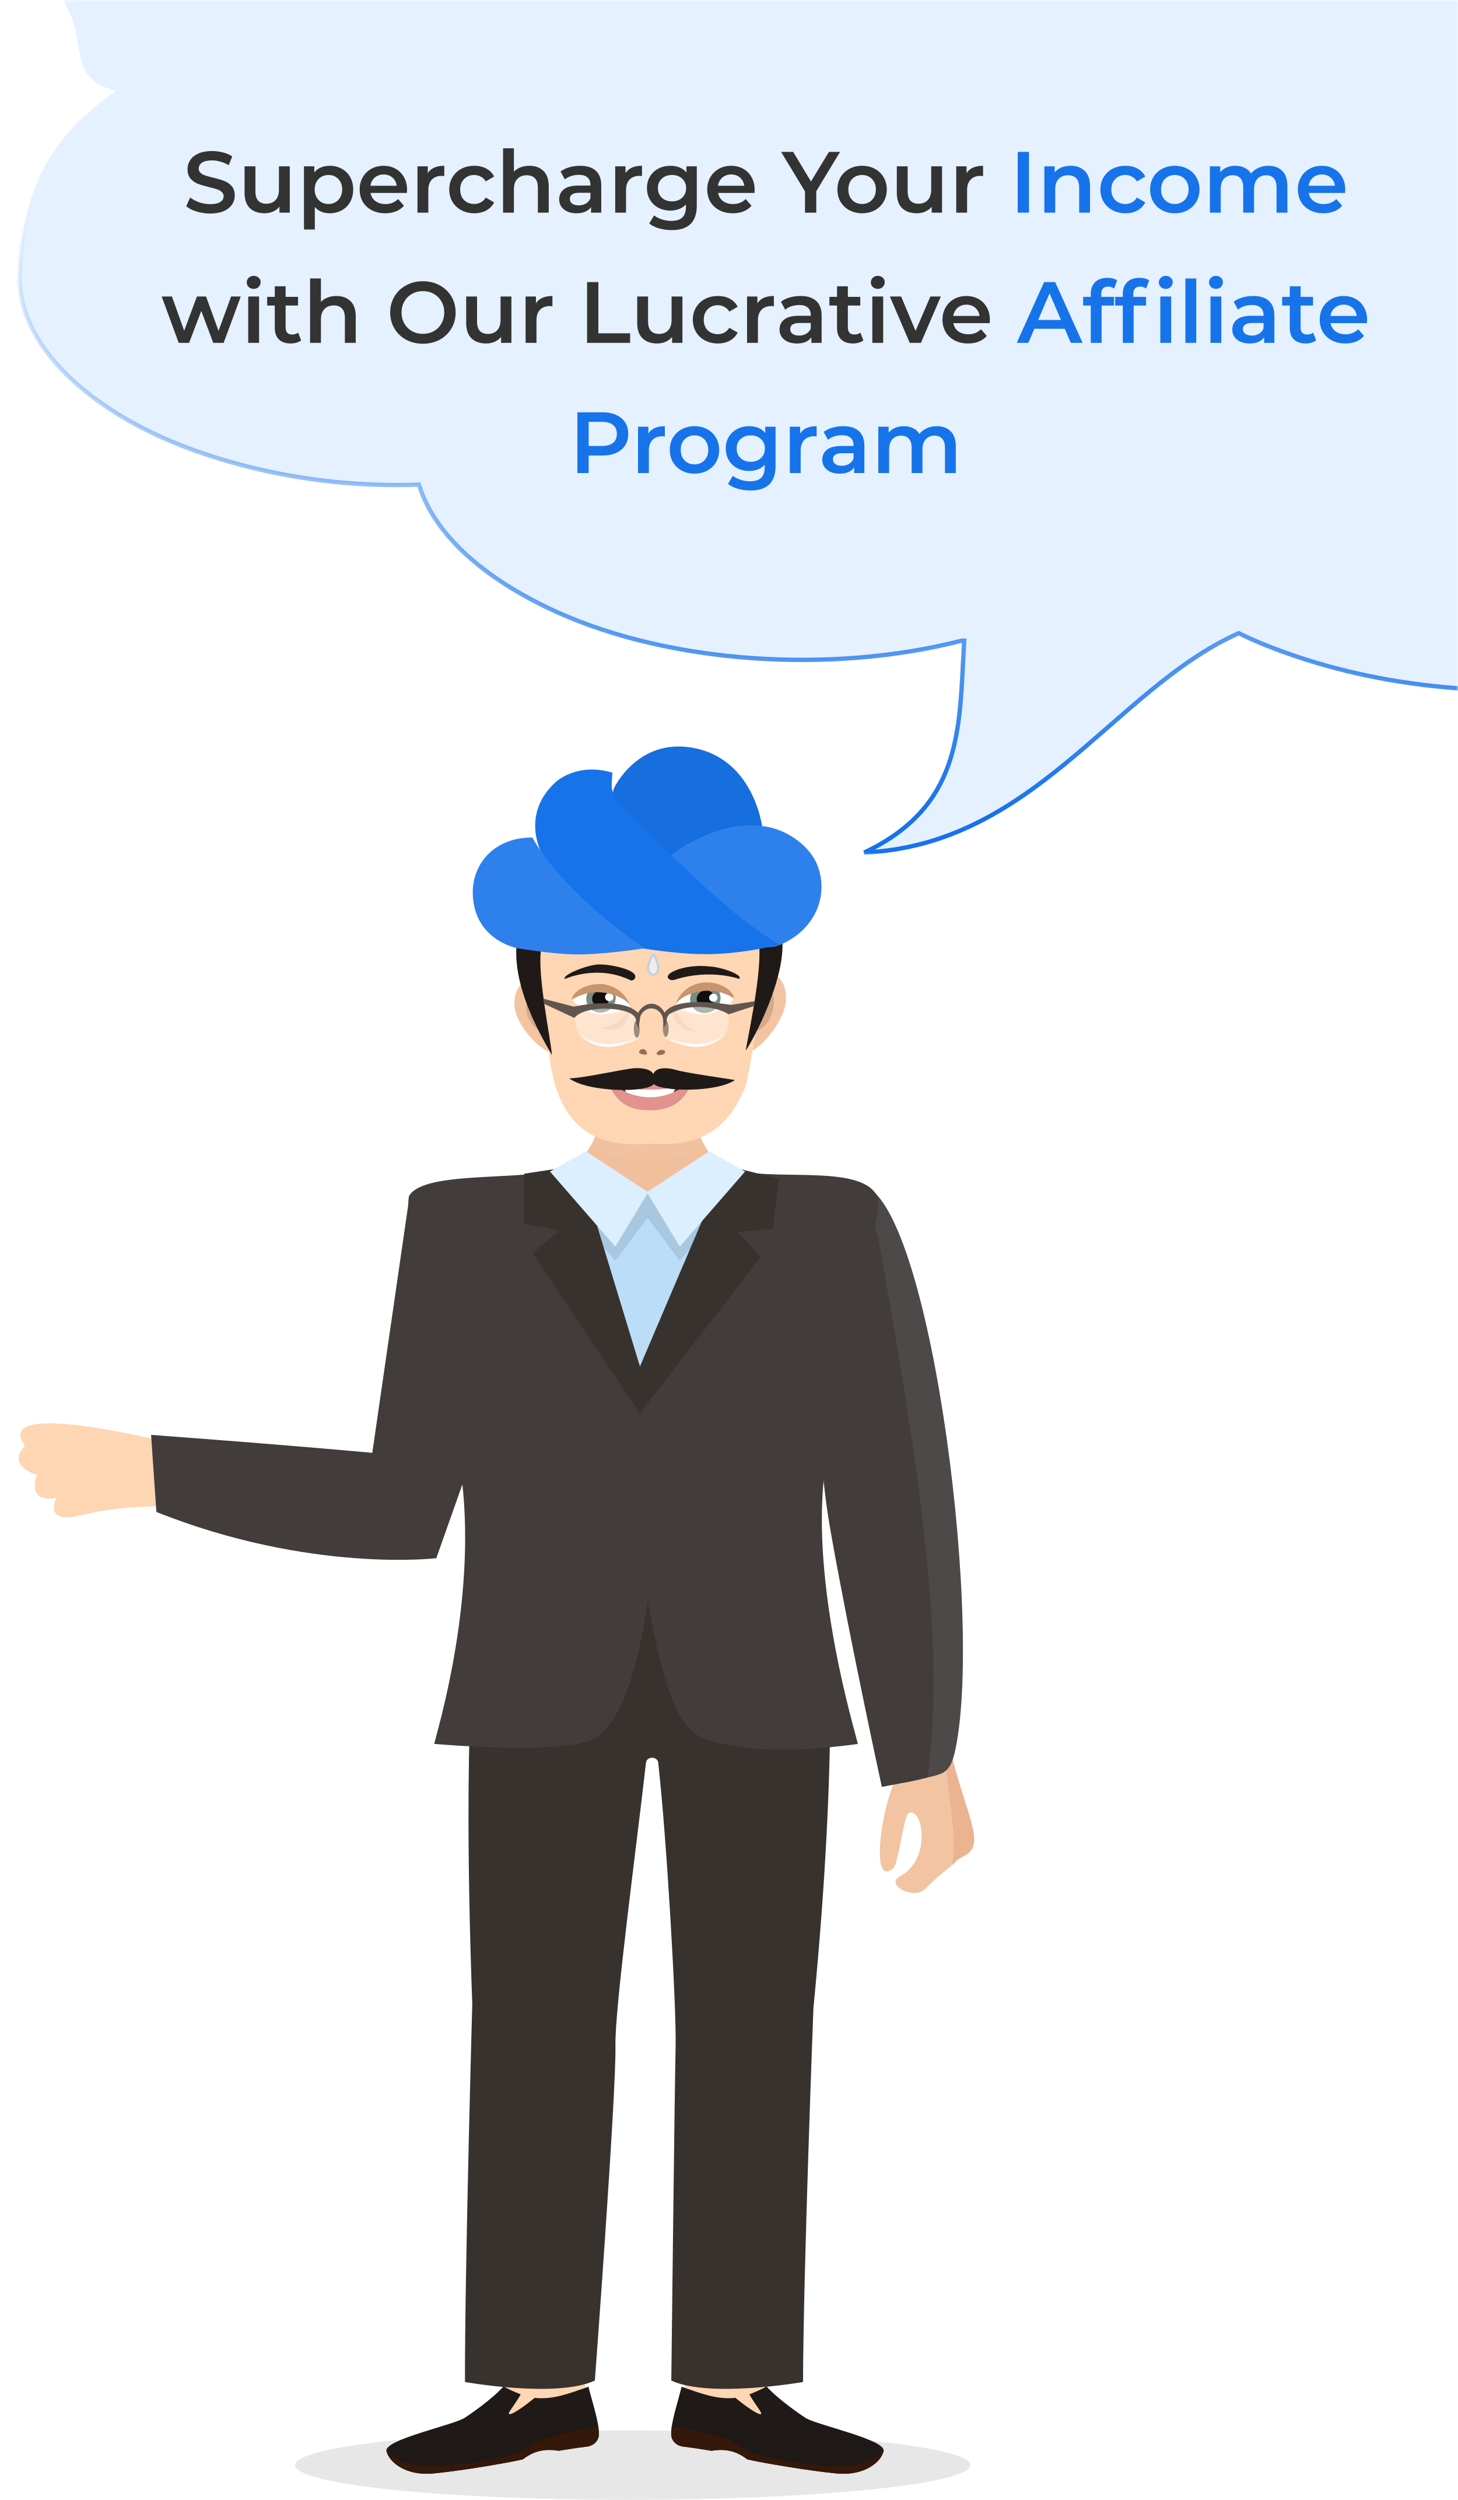 <svg width="336" height="576" viewBox="0 0 336 576" fill="none" xmlns="http://www.w3.org/2000/svg">
<path d="M218.364 398.581C219.179 404.039 219.516 405.661 221.183 411.17C224.234 421.177 226.424 425.565 222.029 427.75C220.128 428.692 220.563 428.853 219.323 429.818C220.917 419.377 216.395 408.389 218.364 398.581Z" fill="#EBB490"/>
<path d="M206.502 409.749C210.673 401.475 205.323 398.898 214.298 397.533L218.291 398.051C218.315 398.228 218.34 398.404 218.375 398.58C216.395 408.389 220.928 419.363 219.346 429.816C216.799 431.804 215.358 433.098 213.221 435.235C210.6 437.859 203.825 434.27 207.435 432.318C214.643 428.415 212.792 416.705 209.515 417.687C208.235 418.078 207.165 428.948 205.913 430.421C200.452 435.218 203.045 416.615 206.502 409.749Z" fill="#F2C4A2"/>
<path d="M220.255 402.742C219.066 408.682 217.496 408.626 213.664 409.592C207.682 365.742 203.673 316.898 197.707 272.95C213.558 272.561 226.659 370.842 220.255 402.742Z" fill="#4D4948"/>
<path d="M198.765 276.306C198.825 276.329 198.359 274.372 198.421 274.409C198.572 274.385 198.765 276.306 202.341 284.713C210.546 331.893 218.418 376.326 213.676 409.592C209.821 410.559 211.162 410.192 203.224 411.731C203.224 411.731 196.013 378.666 191.525 353.436C186.883 327.325 188.738 305.563 198.765 276.306Z" fill="#423C3A"/>
<path d="M5.774 333.158C-2.175 322.306 36.306 331.814 36.306 331.814L37.574 347.073C37.574 347.073 27.826 346.848 18.736 349.108C9.62 351.386 13.055 345.11 13.055 345.11C5.808 346.454 8.517 339.891 8.517 339.891C1.063 337.248 5.774 333.158 5.774 333.158Z" fill="#FFD6B3"/>
<path d="M121.776 298.989L100.546 359.031C100.546 359.031 71.466 362.51 36.042 348.379L34.817 330.623C34.817 330.623 63.176 332.694 85.795 334.755L94.208 276.727L121.776 298.989Z" fill="#423C3A"/>
<path d="M133.522 544.265L120.604 545.264C120.604 545.264 111.675 555.574 109.44 557.063C107.205 558.552 92.831 561.53 93.393 563.896C93.954 566.251 97.439 568.985 102.883 568.495C108.328 567.995 112.936 567.628 115.022 567.006C116.97 566.425 125.59 564.232 135.654 562.998C136.8 562.856 137.706 562.121 137.992 561.153C135.963 556.258 135.413 551.199 133.522 544.265Z" fill="#FFD6B3"/>
<path d="M135.619 549.945C130.954 551.567 127.801 552.76 123.927 552.566C123.732 552.556 123.503 552.525 123.239 552.484C119.698 555.411 116.397 557.379 117.497 555.564C117.944 554.82 119.251 553.096 119.996 551.689C118.838 551.251 116.74 550.333 116.053 549.864C113.233 552.954 108.396 556.237 107.146 557.073C104.636 558.756 88.44 562.111 89.07 564.763C89.701 567.424 93.632 570.494 99.765 569.933C105.897 569.372 117.061 567.486 120.5 566.67C122.013 565.507 123.893 564.508 126.518 564.508C127.297 564.508 128.031 564.579 128.73 564.701C130.77 564.355 132.959 564.018 135.275 563.733C136.765 563.549 137.911 562.468 138.003 561.122C138.186 558.491 136.616 553.994 135.619 549.945Z" fill="#1F1A17"/>
<path d="M137.889 559.164C136.307 559.541 134.37 559.715 131.092 560.378C121.956 562.223 121.658 564.559 118.243 565.487C108.855 568.057 101.118 568.342 98.871 568.148C95.49 568.189 91.582 567.424 89.048 564.569C89.048 564.63 89.037 564.702 89.06 564.763C89.69 567.424 93.622 570.494 99.754 569.933C105.886 569.372 117.051 567.486 120.489 566.67C122.002 565.507 123.882 564.508 126.507 564.508C127.286 564.508 128.02 564.579 128.719 564.702C130.76 564.355 132.949 564.018 135.264 563.733C136.754 563.549 137.9 562.468 137.992 561.122C137.992 561.04 137.889 559.164 137.889 559.164Z" fill="#371909"/>
<path d="M159.173 544.265L172.091 545.264C172.091 545.264 181.02 555.574 183.255 557.063C185.49 558.552 199.864 561.53 199.302 563.896C198.741 566.251 195.256 568.985 189.812 568.495C184.367 568.006 179.759 567.628 177.673 567.006C175.724 566.425 167.105 564.232 157.041 562.998C155.895 562.856 154.989 562.121 154.703 561.153C156.732 556.258 157.282 551.199 159.173 544.265Z" fill="#FFD6B3"/>
<path d="M157.076 549.945C161.742 551.567 164.894 552.76 168.768 552.566C168.963 552.556 169.192 552.525 169.456 552.484C172.998 555.411 176.299 557.379 175.198 555.564C174.751 554.82 173.445 553.096 172.7 551.689C173.857 551.251 175.955 550.333 176.643 549.864C179.462 552.954 184.299 556.237 185.549 557.073C188.059 558.756 204.255 562.111 203.625 564.763C202.994 567.424 199.063 570.494 192.93 569.933C186.798 569.372 175.634 567.486 172.195 566.67C170.682 565.507 168.802 564.508 166.177 564.508C165.398 564.508 164.664 564.579 163.965 564.701C161.925 564.355 159.736 564.018 157.42 563.733C155.93 563.549 154.784 562.468 154.692 561.122C154.509 558.491 156.079 553.994 157.076 549.945Z" fill="#1F1A17"/>
<path d="M154.807 559.164C156.389 559.541 158.326 559.715 161.604 560.378C170.739 562.223 171.037 564.559 174.453 565.487C183.841 568.057 191.578 568.342 193.824 568.148C197.206 568.189 201.114 567.424 203.648 564.569C203.648 564.63 203.659 564.702 203.636 564.763C203.006 567.424 199.074 570.494 192.942 569.933C186.809 569.372 175.645 567.486 172.207 566.67C170.694 565.507 168.814 564.508 166.189 564.508C165.409 564.508 164.676 564.579 163.977 564.702C161.936 564.355 159.747 564.018 157.432 563.733C155.942 563.549 154.795 562.468 154.704 561.122C154.704 561.04 154.807 559.164 154.807 559.164Z" fill="#371909"/>
<path d="M108.836 461.754C106.418 395.723 109.81 373.175 109.81 373.175L149.878 353.942L190.725 373.175C190.725 373.175 193.43 401.138 187.458 462.692C187.458 462.692 185.12 523.645 185.062 548.854C185.062 548.854 163.461 552.617 154.704 548.518C154.704 548.518 155.46 481.976 155.701 471.279C155.884 462.743 153.695 424.104 151.689 406.145C151.517 404.636 149.041 404.636 148.869 406.145C146.852 424.104 141.648 462.743 141.831 471.279C142.061 481.966 137.086 548.518 137.086 548.518C128.329 552.617 107.151 548.854 107.151 548.854C107.094 523.645 108.836 461.754 108.836 461.754Z" fill="#38322F"/>
<path d="M165.489 286.065C163.517 286.942 161.534 287.789 159.505 288.543C159.482 288.554 159.46 288.554 159.437 288.564C156.984 289.288 154.519 289.961 152.009 290.501C147.344 289.645 142.713 288.737 137.968 288.115C137.956 288.105 137.933 288.095 137.911 288.085C136.26 287.218 134.609 286.341 133.028 285.382C132.856 285.25 132.707 285.117 132.581 284.995C130.265 282.812 128.259 280.416 126.001 278.203C123.812 276.051 121.405 274.022 119.284 271.809C119.239 271.727 119.193 271.646 119.135 271.554C119.009 271.34 118.883 271.115 118.757 270.901C123.331 270.585 127.617 270.157 130.506 269.117C139.389 265.894 139.389 250.373 139.389 250.373H159.162C159.162 250.373 159.162 265.894 168.045 269.117C171.048 270.208 175.564 270.626 180.344 270.942C178.154 273.859 176.137 276.877 173.936 280.049C173.421 280.793 172.377 281.945 171.759 282.639C171.518 282.833 171.266 283.026 171.013 283.21C170.91 283.281 170.819 283.343 170.727 283.404C170.486 283.536 170.268 283.679 170.028 283.812C168.538 284.587 167.048 285.372 165.489 286.065Z" fill="#F2BF9D"/>
<path d="M129.464 277.499C130.84 276.357 132.422 274.736 134.313 274.236C135.356 273.96 136.433 273.706 137.511 273.461C141.454 274.226 145.087 274.583 148.411 274.613C152.355 274.572 156.722 274.103 161.559 272.992C162.671 273.879 163.759 274.797 164.906 275.643C166.361 276.714 168.528 277.968 170.029 279.386C162.831 296.926 147.254 328.682 146.704 330.365L128.834 277.999C129.052 277.825 129.258 277.662 129.464 277.499Z" fill="#BBDDF7"/>
<path d="M126.735 273.196L134.988 268.535L149.063 274.705L163.46 268.535L171.713 273.196L156.663 290.501L149.224 280.599L141.796 290.501L126.735 273.196Z" fill="black" fill-opacity="0.1"/>
<path d="M106.476 341.297C103.094 312.417 92.71 284.508 94.244 275.633C97.248 270.045 116.993 271.911 127.079 269.851C129.108 270.789 131.045 271.574 132.914 272.237L147.597 315.282C148.09 313.753 165.902 277.591 166.853 271.442C168.068 270.962 169.306 270.432 170.579 269.851C180.654 271.921 198.984 268.446 202.249 275.837C204.037 279.161 193.359 309.347 189.921 340.053C187.009 366.078 197.098 399.129 197.705 401.821C197.705 401.821 174.957 405.401 162.418 400.628C157.019 398.578 153.534 392.276 149.225 368.699C149.225 368.699 146.141 397.344 135.928 401.077C127.297 404.228 100.063 401.821 100.063 401.821C100.717 398.925 109.777 369.484 106.476 341.297Z" fill="#423C3A"/>
<path d="M133.371 268.535L120.809 270.432V282.017L128.832 283.516L122.803 288.737L147.607 325.837V315.292L133.371 268.535Z" fill="#38322F"/>
<path d="M167.231 268.535L179.496 271.605L178.109 283.128L169.96 283.852L175.335 289.614L147.471 325.643V314.864L167.231 268.535Z" fill="#38322F"/>
<path opacity="0.55" d="M150.154 267.322C141.259 267.322 137.236 264.742 136.078 264.13C139.402 258.419 139.413 250.363 139.413 250.363H159.163C159.163 250.363 159.163 259.021 162.865 264.752C162.269 264.976 155.633 267.322 150.154 267.322Z" fill="#F2C4A2"/>
<path d="M163.46 265.272L171.713 269.932L156.663 287.238L149.063 274.705L163.46 265.272Z" fill="#DBEFFF"/>
<path d="M134.988 265.272L126.735 269.932L141.797 287.238L149.385 274.705L134.988 265.272Z" fill="#DBEFFF"/>
<path d="M172.083 228.875C174.506 226.825 177.338 225.997 178.013 228.561C179.633 232.627 176.067 239.956 171.022 237.148C171.092 235.459 171.325 233.536 171.512 231.742C171.628 230.728 171.826 229.761 172.083 228.875Z" fill="#D6A987"/>
<path d="M178.014 228.561C177.338 225.997 174.507 226.824 172.083 228.875C173.004 225.694 174.74 223.527 176.5 223.702C178.748 223.923 181.591 226.207 181.09 230.879C180.589 235.552 174.787 242.391 172.55 242.158C171.163 242.018 170.907 239.863 171.035 237.148C176.08 239.7 179.634 232.639 178.014 228.561Z" fill="#F2C4A2"/>
<path d="M122.865 228.304C124.24 227.419 125.662 227.78 127.036 228.665C127.491 229.749 127.84 231.019 128.027 232.406C128.26 234.188 128.528 236.099 128.621 237.766C123.599 241.005 118.356 231.811 122.865 228.304Z" fill="#D6A987"/>
<path d="M123.006 225.123C124.509 224.879 126.035 226.324 127.038 228.666C125.663 227.792 124.241 227.43 122.866 228.304C118.357 231.812 123.822 240.585 128.622 237.766C128.75 240.201 128.506 242.123 127.201 242.333C124.998 242.694 119.196 236.612 118.625 232.219C118.054 227.85 120.804 225.496 123.006 225.123Z" fill="#F2C4A2"/>
<path d="M126.315 239.688C127.432 261.203 138.4 264.378 149.367 263.512C154.851 263.512 166.107 265.244 171.981 249.824C173.216 244.255 176.5 223.702 176.5 223.702C177.129 209.545 165.209 196.553 152.881 196.704L148.279 196.553C136.58 196.541 123.216 210.267 124.229 225.916L126.315 239.688Z" fill="#FFD6B3"/>
<path d="M122.633 210.896L122.435 212.143C122.423 211.805 122.493 211.386 122.633 210.896Z" fill="url(#paint0_linear_15193_22718)"/>
<path d="M155.374 225.787C163.589 223.106 170.358 225.554 170.358 225.554C171.349 224.576 165.954 222.758 163.589 222.7C157.736 221.951 151.902 224.576 154.524 225.787C154.71 225.881 155.374 225.787 155.374 225.787Z" fill="#1F1A17"/>
<path d="M145.4 225.927C137.71 222.094 130.183 225.566 130.183 225.566C129.425 224.727 134.983 222.391 137.85 222.227C140.506 222.076 148.255 223.644 146.018 225.799L145.4 225.927Z" fill="#1F1A17"/>
<path d="M125.122 217.333C123.101 221.374 126.85 238.779 127.199 243.125C125.853 240.573 117.04 226.858 119.349 215.602L125.122 217.333Z" fill="#1F1A17"/>
<path d="M174.766 216.468C175.92 221.951 172.923 236.193 171.839 242.042C173.219 240.35 182.27 223.683 179.961 214.447L174.766 216.468Z" fill="#1F1A17"/>
<path d="M145.238 231.811C145.238 231.811 143.607 233.221 139.436 233.687C136.29 234.037 132.689 231.846 131.769 230.192C132.002 229.132 133.959 227.792 137.315 226.883C140.682 225.986 144.131 229.504 145.238 231.811Z" fill="white"/>
<path d="M137.665 226.883C139.483 226.358 141.324 227.349 141.79 229.085C142.256 230.833 141.149 232.662 139.331 233.186C137.502 233.711 135.661 232.72 135.207 230.984C134.741 229.248 135.847 227.407 137.665 226.883ZM136.512 230.623C136.78 231.637 137.863 232.208 138.935 231.905C140.007 231.602 140.66 230.518 140.392 229.504C140.124 228.491 139.04 227.92 137.968 228.223C136.896 228.526 136.244 229.598 136.512 230.623Z" fill="#788D7F"/>
<path d="M137.956 228.223C139.028 227.92 140.111 228.491 140.379 229.504C140.647 230.518 139.995 231.602 138.923 231.905C137.851 232.208 136.767 231.637 136.499 230.623C136.243 229.598 136.895 228.526 137.956 228.223Z" fill="#0F0F0F"/>
<path d="M141.335 229.504C141.475 229.994 141.172 230.518 140.659 230.646C140.147 230.786 139.611 230.495 139.471 229.994C139.331 229.493 139.634 228.98 140.147 228.84C140.659 228.724 141.195 229.015 141.335 229.504Z" fill="white"/>
<path d="M132.001 229.551C132.153 229.271 132.374 229.003 132.596 228.759C133.073 228.269 133.679 227.873 134.343 227.558C135.672 226.929 137.291 226.626 138.864 226.789C139.657 226.871 140.426 227.069 141.125 227.36C141.824 227.652 142.453 228.048 142.977 228.491C144.038 229.388 144.76 230.471 145.156 231.602C143.968 229.9 140.437 228.514 137.186 228.63C134.471 228.724 131.885 230.168 131.768 230.425C131.757 230.134 131.85 229.831 132.001 229.551Z" fill="#C7946E"/>
<path d="M155.562 231.812C155.562 231.812 157.193 233.221 161.353 233.688C164.499 234.037 168.099 231.847 169.02 230.192C168.786 229.132 167.353 227.862 163.986 226.964C160.63 226.067 156.657 229.505 155.562 231.812Z" fill="white"/>
<path d="M159.184 229.295C159.755 227.524 161.713 226.44 163.565 226.894C165.429 227.337 166.466 229.143 165.907 230.914C165.348 232.685 163.379 233.757 161.514 233.315C159.662 232.86 158.625 231.066 159.184 229.295ZM162.004 231.986C163.099 232.254 164.253 231.625 164.579 230.588C164.917 229.551 164.288 228.502 163.204 228.234C162.12 227.978 160.955 228.596 160.629 229.633C160.291 230.67 160.909 231.718 162.004 231.986Z" fill="#788D7F"/>
<path d="M163.193 228.234C164.288 228.502 164.906 229.551 164.568 230.588C164.241 231.625 163.088 232.242 161.993 231.986C160.909 231.73 160.28 230.669 160.618 229.644C160.956 228.595 162.109 227.978 163.193 228.234Z" fill="#0F0F0F"/>
<path d="M163.449 229.644C163.309 230.145 163.612 230.658 164.125 230.786C164.638 230.926 165.174 230.635 165.314 230.134C165.453 229.633 165.15 229.12 164.638 228.98C164.137 228.864 163.601 229.155 163.449 229.644Z" fill="white"/>
<path d="M157.915 228.13C158.451 227.675 159.068 227.291 159.768 226.988C160.467 226.685 161.236 226.487 162.028 226.405C163.613 226.242 165.232 226.545 166.549 227.186C167.213 227.512 167.819 227.908 168.297 228.398C168.53 228.642 168.74 228.91 168.891 229.19C169.042 229.469 169.136 229.784 169.124 230.087C169.008 229.831 166.409 228.374 163.706 228.269C160.455 228.153 156.925 229.563 155.736 231.276C156.132 230.134 156.855 229.038 157.915 228.13Z" fill="#C7946E"/>
<path d="M157.076 250.182C157.787 249.996 158.451 249.786 159.045 249.553C159.022 249.565 159.01 249.576 158.987 249.599C158.556 249.891 158.124 250.17 157.693 250.438C156.843 250.951 156.004 251.394 155.142 251.743C155.363 251.336 155.608 250.928 155.759 250.485C156.214 250.392 156.645 250.299 157.076 250.182Z" fill="#58374A"/>
<path d="M140.951 249.833C141.323 249.961 141.72 250.077 142.127 250.182C142.698 250.334 143.293 250.462 143.922 250.578C144.05 250.928 144.155 251.289 144.26 251.65C143.456 251.312 142.663 250.905 141.883 250.427C141.568 250.24 141.265 250.042 140.951 249.833Z" fill="#58374A"/>
<path d="M149.596 251.068C151.74 251.068 153.872 250.858 155.748 250.485C155.597 250.928 155.352 251.336 155.13 251.744C155.119 251.755 155.096 251.755 155.084 251.767C153.336 252.478 151.553 252.851 149.782 252.851C148 252.851 146.217 252.478 144.469 251.755C144.399 251.72 144.329 251.685 144.248 251.662C144.143 251.301 144.038 250.94 143.91 250.59C145.681 250.893 147.638 251.068 149.596 251.068Z" fill="white"/>
<path d="M138.911 248.306C139.412 248.423 139.913 248.539 140.414 248.656C141.416 248.877 142.418 249.052 143.432 249.203C145.459 249.495 147.533 249.658 149.596 249.658C151.67 249.658 153.732 249.506 155.759 249.203C156.773 249.052 157.775 248.865 158.777 248.656C159.278 248.551 159.779 248.434 160.28 248.306C160.781 248.178 160.257 248.644 159.546 248.994C158.754 251.009 157.146 255.647 150.33 255.822C145.156 255.95 142.383 254.423 140.088 249.565C139.435 248.551 138.41 248.178 138.911 248.306ZM141.882 250.427C142.744 250.951 143.607 251.382 144.48 251.743C146.228 252.454 148.011 252.827 149.794 252.839C151.576 252.839 153.347 252.478 155.095 251.755C155.969 251.406 156.831 250.951 157.694 250.438C158.125 250.182 158.556 249.902 158.987 249.6C158.999 249.588 159.022 249.576 159.045 249.553C158.451 249.786 157.787 249.996 157.076 250.182C154.92 250.753 152.276 251.068 149.607 251.056C146.939 251.056 144.294 250.741 142.138 250.17C141.731 250.066 141.334 249.949 140.962 249.821C141.265 250.042 141.567 250.24 141.882 250.427Z" fill="#E2928F"/>
<path d="M146.123 246.139C147.556 246.022 149.956 246.232 150.562 247.479C151.296 245.51 154.652 246.209 155.561 246.477C158.089 247.222 166.309 248.341 169.373 248.854C165.12 251.778 152.438 251.534 150.655 249.774C149.397 251.802 135.585 251.755 131.18 248.469C134.629 248.411 143.42 246.36 146.123 246.139Z" fill="#1F1A17"/>
<path d="M152.683 242.997C154.419 242.275 152.007 241.075 151.296 242.776C151.623 243.254 152.194 243.125 152.683 242.997Z" fill="#9E6C58"/>
<path d="M149.129 242.892C148.838 240.236 145.33 242.939 148.779 242.997L149.129 242.892Z" fill="#9E6C58"/>
<path d="M145.236 231.811C145.236 234.515 143.92 238.441 138.269 236.903C140.855 236.589 144.071 234.853 145.236 231.811Z" fill="#F2C4A2"/>
<path d="M155.502 231.474C155.758 233.722 157.623 236.449 160.268 237.567C157.087 238.034 153.976 234.538 155.502 231.474Z" fill="#F2C4A2"/>
<path opacity="0.37" d="M132.618 233.338L142.313 231.648C142.324 231.648 142.324 231.648 142.324 231.648C142.347 231.66 142.371 231.672 142.394 231.683C142.662 231.788 142.93 231.858 143.186 231.916C144.561 232.394 145.878 233.105 147.253 233.769L147.404 238.22C147.556 239.595 145.89 240.119 145.027 240.294C144.806 240.341 144.596 240.375 144.375 240.422C145.121 240.142 145.866 239.828 146.6 239.455C145.493 239.723 144.387 240.026 143.291 240.236C142.744 240.329 142.184 240.434 141.637 240.48C141.077 240.539 140.53 240.574 139.982 240.55C139.435 240.55 138.887 240.492 138.339 240.399C137.792 240.317 137.244 240.166 136.708 239.991C135.636 239.618 134.587 239.047 133.597 238.278C134.424 239.234 135.38 239.933 136.393 240.422C132.641 239.222 132.746 236.169 132.746 236.169C132.595 234.783 131.756 233.513 132.618 233.338Z" fill="white"/>
<path d="M133.596 238.267C134.598 239.036 135.635 239.607 136.707 239.979C137.243 240.154 137.779 240.306 138.338 240.387C138.886 240.48 139.434 240.527 139.981 240.539C140.541 240.562 141.088 240.527 141.636 240.469C142.195 240.422 142.743 240.329 143.29 240.224C144.397 240.014 145.493 239.711 146.6 239.443C145.877 239.828 145.131 240.142 144.374 240.41C144.036 240.539 143.687 240.667 143.349 240.772C142.801 240.935 142.23 241.051 141.671 241.133C141.112 241.214 140.541 241.249 139.97 241.249C139.399 241.238 138.828 241.18 138.269 241.063C137.709 240.935 137.15 240.772 136.602 240.515C136.532 240.48 136.462 240.434 136.381 240.399C135.379 239.933 134.423 239.222 133.596 238.267Z" fill="#FBFBFB"/>
<path opacity="0.37" d="M167.328 232.371L158.275 231.648C158.263 231.648 158.263 231.648 158.263 231.648C158.24 231.66 158.217 231.672 158.193 231.683C157.925 231.788 157.657 231.858 157.401 231.916C156.026 232.394 154.709 233.105 153.334 233.769L153.183 238.22C153.032 239.595 154.698 240.119 155.56 240.294C155.781 240.341 155.991 240.375 156.213 240.422C155.467 240.142 154.721 239.828 153.987 239.455C155.094 239.723 156.201 240.026 157.296 240.236C157.844 240.329 158.403 240.434 158.951 240.48C159.51 240.539 160.058 240.574 160.605 240.55C161.153 240.55 161.701 240.492 162.248 240.399C162.796 240.317 163.343 240.166 163.879 239.991C164.951 239.618 166 239.047 166.99 238.278C166.163 239.234 165.208 239.933 164.194 240.422C167.946 239.222 167.841 236.169 167.841 236.169C167.993 234.783 168.191 232.545 167.328 232.371Z" fill="white"/>
<path d="M167.002 238.267C166 239.036 164.963 239.607 163.891 239.979C163.355 240.154 162.819 240.306 162.26 240.387C161.712 240.48 161.164 240.527 160.617 240.539C160.057 240.562 159.51 240.527 158.962 240.469C158.403 240.422 157.855 240.329 157.308 240.224C156.201 240.014 155.105 239.711 153.998 239.443C154.721 239.828 155.467 240.142 156.224 240.41C156.562 240.539 156.911 240.667 157.249 240.772C157.797 240.935 158.368 241.051 158.927 241.133C159.487 241.214 160.057 241.249 160.628 241.249C161.199 241.238 161.77 241.18 162.33 241.063C162.889 240.935 163.448 240.772 163.996 240.515C164.066 240.48 164.136 240.434 164.217 240.399C165.208 239.933 166.175 239.222 167.002 238.267Z" fill="#FBFBFB"/>
<path d="M153.941 232.522C156.516 230.471 162.645 230.541 168.785 231.613C168.785 231.648 168.774 231.672 168.774 231.695L167.865 233.722C166.373 232.499 159.848 230.681 154.535 233.501C153.917 233.827 153.696 234.445 153.614 235.051L152.81 235.167C152.799 233.594 153.16 233.151 153.941 232.522Z" fill="#60564F"/>
<path d="M131.825 233.035C131.825 232.86 131.802 232.207 131.767 232.044C137.744 230.716 143.663 230.856 146.25 232.732C147.066 233.314 147.8 233.734 147.38 235.319L146.658 235.249C146.564 234.643 146.25 234.153 145.691 233.746C143.325 232.033 134.598 231.66 132.361 234.561L131.825 233.035Z" fill="#60564F"/>
<path d="M154.092 236.95C154.116 238.033 153.824 238.907 153.452 238.919C153.079 238.931 152.764 238.068 152.741 236.985C152.718 235.913 153.009 235.027 153.382 235.016C153.755 235.016 154.069 235.878 154.092 236.95Z" fill="#9B8A80"/>
<path d="M146.065 237.16C146.088 238.243 146.403 239.105 146.776 239.094C147.149 239.082 147.44 238.208 147.417 237.125C147.393 236.053 147.079 235.179 146.706 235.19C146.333 235.202 146.042 236.088 146.065 237.16Z" fill="#9B8A80"/>
<path d="M147.207 236.997C147.16 236.798 147.381 235.517 147.37 235.307C147.346 233.746 148.57 232.382 150.038 232.347C151.518 232.313 152.788 233.594 152.811 235.167C152.811 235.377 152.974 236.647 152.928 236.845L153.557 235.761C153.592 235.563 153.604 235.354 153.604 235.144C153.569 233.245 152.065 231.229 150.085 231.276C148.115 231.322 146.531 233.419 146.566 235.33C146.566 235.517 146.589 235.703 146.624 235.878L147.207 236.997Z" fill="#60564F"/>
<path d="M132.617 232.044L132.372 234.55L125.381 231.287L125.183 230.11L132.617 232.044Z" fill="#60564F"/>
<path d="M167.667 231.66L167.865 233.722L173.761 231.811L173.959 230.693L167.667 231.66Z" fill="#60564F"/>
<g filter="url(#filter0_d_15193_22718)">
<path d="M175.701 188.817C175.701 188.817 174.012 173.592 160.629 170.504C147.246 167.415 141.527 179.54 141.527 179.54C141.527 179.54 140.84 181.256 140.612 185.374C140.612 185.374 150.334 197.041 153.308 199.443C153.308 199.443 162.947 191.619 175.701 188.817Z" fill="#1773EA"/>
<path d="M175.701 188.817C175.701 188.817 174.012 173.592 160.629 170.504C147.246 167.415 141.527 179.54 141.527 179.54C141.527 179.54 140.84 181.256 140.612 185.374C140.612 185.374 150.334 197.041 153.308 199.443C153.308 199.443 162.947 191.619 175.701 188.817Z" fill="black" fill-opacity="0.05"/>
<path d="M153.995 195.604C153.841 195.427 157.574 193.009 157.758 192.903C163.646 189.5 169.667 187.397 176.47 188.455C181.422 189.224 186.945 192.984 188.592 197.96C191.108 205.566 186.839 212.972 179.387 215.85C171.935 218.728 161.659 204.297 153.995 195.604Z" fill="#1773EA"/>
<path d="M153.995 195.604C153.841 195.427 157.574 193.009 157.758 192.903C163.646 189.5 169.667 187.397 176.47 188.455C181.422 189.224 186.945 192.984 188.592 197.96C191.108 205.566 186.839 212.972 179.387 215.85C171.935 218.728 161.659 204.297 153.995 195.604Z" fill="white" fill-opacity="0.1"/>
<path d="M140.96 179.101C140.95 178.926 141.06 176.007 141.183 176.044C132.719 173.527 127.914 178.332 127.914 178.332C119.908 185.767 124.826 194.574 124.826 194.574C130.888 204.526 148.16 216.536 148.16 216.536C148.16 216.536 156.328 217.832 161.601 217.832C164.142 217.966 171.298 217.715 179.594 215.641L176.183 213.48C168.803 208.467 162.197 202.21 155.748 196.081C152.715 193.198 149.725 190.27 146.784 187.294C144.498 184.978 141.175 182.661 140.96 179.101Z" fill="#1773EA"/>
<path d="M122.706 190.984C122.706 190.984 128.425 202.651 148.557 216.491C148.557 216.491 138.66 218.048 132.281 217.91C127.173 217.799 119.274 216.491 119.274 216.491C119.274 216.491 110.81 215.004 109.208 206.426C107.607 197.847 113.555 190.869 122.706 190.984Z" fill="#1773EA"/>
<path d="M122.706 190.984C122.706 190.984 128.425 202.651 148.557 216.491C148.557 216.491 138.66 218.048 132.281 217.91C127.173 217.799 119.274 216.491 119.274 216.491C119.274 216.491 110.81 215.004 109.208 206.426C107.607 197.847 113.555 190.869 122.706 190.984Z" fill="white" fill-opacity="0.1"/>
</g>
<path d="M149.079 222.913C149.079 223.976 149.725 224.838 150.522 224.838C151.319 224.838 151.965 223.976 151.965 222.913C151.965 221.851 150.522 219.065 150.522 219.065C150.522 219.065 149.079 221.851 149.079 222.913Z" fill="#ECEFED"/>
<path d="M149.329 222.913C149.329 223.396 149.476 223.823 149.701 224.124C149.927 224.425 150.22 224.588 150.522 224.588C150.824 224.588 151.117 224.425 151.342 224.124C151.568 223.823 151.715 223.396 151.715 222.913C151.715 222.691 151.636 222.35 151.502 221.942C151.37 221.542 151.193 221.102 151.014 220.691C150.836 220.28 150.657 219.902 150.522 219.627C150.522 219.626 150.522 219.626 150.522 219.625C150.522 219.626 150.521 219.626 150.521 219.627C150.387 219.902 150.208 220.28 150.029 220.691C149.851 221.102 149.674 221.542 149.542 221.942C149.407 222.35 149.329 222.691 149.329 222.913Z" stroke="#1959AB" stroke-opacity="0.2" stroke-width="0.5"/>
<path opacity="0.1" d="M223.636 568C223.636 572.406 187.778 576 144.777 576C101.812 576 68 572.429 68 568C68 563.594 101.812 560 144.777 560C187.742 560.023 223.636 563.594 223.636 568Z" fill="#171211"/>
<mask id="mask0_15193_22718" style="mask-type:alpha" maskUnits="userSpaceOnUse" x="1" y="0" width="335" height="197">
<rect x="1" width="335" height="197" fill="#D9D9D9"/>
</mask>
<g mask="url(#mask0_15193_22718)">
<path d="M285.685 146.004L285.474 145.901L285.26 145.997C277.976 149.27 271.341 154.065 264.859 159.399C261.752 161.956 258.675 164.641 255.577 167.343L255.174 167.695C251.938 170.518 248.677 173.356 245.322 176.094C232.458 186.594 218.27 195.581 199.182 196.435C210.244 191.197 215.742 184.244 218.577 176.229C221.105 169.082 221.506 161.099 221.92 152.846C221.998 151.292 222.077 149.729 222.17 148.161L222.201 147.631H221.671H221.659H221.596L221.536 147.646C191.569 155.302 154.678 152.885 128.44 141.073C113.723 134.446 100.675 124.545 96.653 112.038L96.538 111.679L96.161 111.691C77.437 112.301 58.53 109.159 41.829 102.668C31.774 98.76 22.281 93.128 15.384 86.336C8.486 79.543 4.225 71.632 4.514 63.149L4.514 63.149C4.8 54.674 6.091 47.129 9.328 40.283C12.563 33.442 17.756 27.267 25.899 21.559L26.725 20.98L25.764 20.673C23.232 19.866 21.636 18.818 20.579 17.609C19.521 16.4 18.965 14.989 18.584 13.386C18.394 12.583 18.248 11.74 18.104 10.853C18.081 10.71 18.057 10.565 18.034 10.419C17.912 9.669 17.786 8.889 17.631 8.095C17.258 6.193 16.709 4.176 15.612 2.124L15.612 2.124C13.891 -1.093 13.594 -4.702 14.161 -8.203L14.161 -8.203C15.145 -14.304 19.625 -20.847 26.703 -26.08C33.77 -31.306 43.385 -35.191 54.547 -35.997L55.207 -36.044L54.981 -36.666C51.225 -46.992 55.587 -58.469 64.296 -67.055C73.011 -75.643 85.574 -81.577 98.789 -85.763L98.639 -86.239L98.789 -85.763C143.684 -99.988 198.329 -94.263 236.569 -71.343L237.167 -70.984L237.315 -71.665C238.383 -76.574 242.643 -81.308 248.367 -85.098C254.075 -88.877 261.148 -91.655 267.684 -92.694C280.766 -94.772 295.181 -90.131 302.385 -81.613L302.648 -81.302L303.006 -81.497C317.973 -89.665 336.75 -93.019 355.833 -92.891C374.911 -92.763 394.257 -89.155 410.335 -83.436C423.103 -78.893 434.814 -72.301 442.844 -63.525C450.873 -54.746 454.933 -43.689 452.431 -33.257L452.175 -32.188L453.149 -32.697C464.108 -38.428 477.614 -40.228 491.026 -39.009C504.435 -37.79 517.709 -33.556 528.186 -27.265C532.061 -24.936 535.643 -22.318 538.424 -19.25L538.795 -19.586L538.425 -19.25C543.104 -14.095 545.728 -6.841 545.484 0.11C545.242 7.049 542.147 13.656 535.416 17.605L534.83 17.949L535.333 18.406C539.167 21.89 541.15 25.592 541.77 29.332C542.392 33.077 541.654 36.91 539.96 40.662C536.564 48.181 529.363 55.286 521.872 60.492C501.948 74.338 473.87 77.929 447.691 75.236L447.64 75.733L447.589 76.23C447.59 76.23 447.591 76.23 447.592 76.231C447.801 76.253 448.055 76.371 448.356 76.635C448.656 76.898 448.968 77.278 449.285 77.758C449.919 78.717 450.528 80.007 451.073 81.368C452.161 84.084 452.959 86.99 453.175 87.863L453.661 87.743L453.175 87.864C454.277 92.303 454.324 96.89 453.556 101.386C452.006 110.455 447.113 118.862 439.852 126.138L440.206 126.491L439.852 126.138C423.005 143.023 398.078 153.55 371.24 157.388C344.406 161.225 315.71 158.367 291.363 148.534C289.419 147.749 287.521 146.904 285.685 146.004Z" fill="#E5F1FF" stroke="url(#paint1_linear_15193_22718)"/>
</g>
<path d="M48.443 49.2C47.363 49.2 46.316 49.047 45.303 48.74C44.303 48.433 43.509 48.027 42.923 47.52L43.823 45.5C44.396 45.953 45.096 46.327 45.923 46.62C46.763 46.9 47.603 47.04 48.443 47.04C49.483 47.04 50.256 46.873 50.763 46.54C51.283 46.207 51.543 45.767 51.543 45.22C51.543 44.82 51.396 44.493 51.103 44.24C50.823 43.973 50.463 43.767 50.023 43.62C49.583 43.473 48.983 43.307 48.223 43.12C47.156 42.867 46.289 42.613 45.623 42.36C44.969 42.107 44.403 41.713 43.923 41.18C43.456 40.633 43.223 39.9 43.223 38.98C43.223 38.207 43.429 37.507 43.843 36.88C44.269 36.24 44.903 35.733 45.743 35.36C46.596 34.987 47.636 34.8 48.863 34.8C49.716 34.8 50.556 34.907 51.383 35.12C52.209 35.333 52.923 35.64 53.523 36.04L52.703 38.06C52.089 37.7 51.449 37.427 50.783 37.24C50.116 37.053 49.469 36.96 48.843 36.96C47.816 36.96 47.049 37.133 46.543 37.48C46.049 37.827 45.803 38.287 45.803 38.86C45.803 39.26 45.943 39.587 46.223 39.84C46.516 40.093 46.883 40.293 47.323 40.44C47.763 40.587 48.363 40.753 49.123 40.94C50.163 41.18 51.016 41.433 51.683 41.7C52.349 41.953 52.916 42.347 53.383 42.88C53.863 43.413 54.103 44.133 54.103 45.04C54.103 45.813 53.889 46.513 53.463 47.14C53.049 47.767 52.416 48.267 51.563 48.64C50.709 49.013 49.669 49.2 48.443 49.2ZM66.781 38.32V49H64.401V47.64C64.001 48.12 63.501 48.493 62.901 48.76C62.301 49.013 61.654 49.14 60.961 49.14C59.534 49.14 58.407 48.747 57.581 47.96C56.767 47.16 56.361 45.98 56.361 44.42V38.32H58.861V44.08C58.861 45.04 59.074 45.76 59.501 46.24C59.941 46.707 60.561 46.94 61.361 46.94C62.254 46.94 62.961 46.667 63.481 46.12C64.014 45.56 64.281 44.76 64.281 43.72V38.32H66.781ZM75.974 38.2C77.014 38.2 77.941 38.427 78.754 38.88C79.581 39.333 80.227 39.973 80.694 40.8C81.161 41.627 81.394 42.58 81.394 43.66C81.394 44.74 81.161 45.7 80.694 46.54C80.227 47.367 79.581 48.007 78.754 48.46C77.941 48.913 77.014 49.14 75.974 49.14C74.534 49.14 73.394 48.66 72.554 47.7V52.88H70.054V38.32H72.434V39.72C72.847 39.213 73.354 38.833 73.954 38.58C74.567 38.327 75.241 38.2 75.974 38.2ZM75.694 47C76.614 47 77.367 46.693 77.954 46.08C78.554 45.467 78.854 44.66 78.854 43.66C78.854 42.66 78.554 41.853 77.954 41.24C77.367 40.627 76.614 40.32 75.694 40.32C75.094 40.32 74.554 40.46 74.074 40.74C73.594 41.007 73.214 41.393 72.934 41.9C72.654 42.407 72.514 42.993 72.514 43.66C72.514 44.327 72.654 44.913 72.934 45.42C73.214 45.927 73.594 46.32 74.074 46.6C74.554 46.867 75.094 47 75.694 47ZM93.805 43.72C93.805 43.893 93.792 44.14 93.765 44.46H85.385C85.532 45.247 85.912 45.873 86.525 46.34C87.152 46.793 87.925 47.02 88.845 47.02C90.018 47.02 90.985 46.633 91.745 45.86L93.085 47.4C92.605 47.973 91.998 48.407 91.265 48.7C90.532 48.993 89.705 49.14 88.785 49.14C87.612 49.14 86.578 48.907 85.685 48.44C84.792 47.973 84.098 47.327 83.605 46.5C83.125 45.66 82.885 44.713 82.885 43.66C82.885 42.62 83.118 41.687 83.585 40.86C84.065 40.02 84.725 39.367 85.565 38.9C86.405 38.433 87.352 38.2 88.405 38.2C89.445 38.2 90.372 38.433 91.185 38.9C92.012 39.353 92.652 40 93.105 40.84C93.572 41.667 93.805 42.627 93.805 43.72ZM88.405 40.2C87.605 40.2 86.925 40.44 86.365 40.92C85.818 41.387 85.485 42.013 85.365 42.8H91.425C91.318 42.027 90.992 41.4 90.445 40.92C89.898 40.44 89.218 40.2 88.405 40.2ZM98.586 39.88C99.306 38.76 100.573 38.2 102.386 38.2V40.58C102.173 40.54 101.98 40.52 101.806 40.52C100.833 40.52 100.073 40.807 99.526 41.38C98.98 41.94 98.706 42.753 98.706 43.82V49H96.206V38.32H98.586V39.88ZM109.31 49.14C108.203 49.14 107.21 48.907 106.33 48.44C105.45 47.973 104.763 47.327 104.27 46.5C103.776 45.66 103.53 44.713 103.53 43.66C103.53 42.607 103.776 41.667 104.27 40.84C104.763 40.013 105.443 39.367 106.31 38.9C107.19 38.433 108.19 38.2 109.31 38.2C110.363 38.2 111.283 38.413 112.07 38.84C112.87 39.267 113.47 39.88 113.87 40.68L111.95 41.8C111.643 41.307 111.256 40.94 110.79 40.7C110.336 40.447 109.836 40.32 109.29 40.32C108.356 40.32 107.583 40.627 106.97 41.24C106.356 41.84 106.05 42.647 106.05 43.66C106.05 44.673 106.35 45.487 106.95 46.1C107.563 46.7 108.343 47 109.29 47C109.836 47 110.336 46.88 110.79 46.64C111.256 46.387 111.643 46.013 111.95 45.52L113.87 46.64C113.456 47.44 112.85 48.06 112.05 48.5C111.263 48.927 110.35 49.14 109.31 49.14ZM121.993 38.2C123.34 38.2 124.42 38.593 125.233 39.38C126.046 40.167 126.453 41.333 126.453 42.88V49H123.953V43.2C123.953 42.267 123.733 41.567 123.293 41.1C122.853 40.62 122.226 40.38 121.413 40.38C120.493 40.38 119.766 40.66 119.233 41.22C118.7 41.767 118.433 42.56 118.433 43.6V49H115.933V34.16H118.433V39.56C118.846 39.12 119.353 38.787 119.953 38.56C120.566 38.32 121.246 38.2 121.993 38.2ZM133.704 38.2C135.278 38.2 136.478 38.58 137.304 39.34C138.144 40.087 138.564 41.22 138.564 42.74V49H136.204V47.7C135.898 48.167 135.458 48.527 134.884 48.78C134.324 49.02 133.644 49.14 132.844 49.14C132.044 49.14 131.344 49.007 130.744 48.74C130.144 48.46 129.678 48.08 129.344 47.6C129.024 47.107 128.864 46.553 128.864 45.94C128.864 44.98 129.218 44.213 129.924 43.64C130.644 43.053 131.771 42.76 133.304 42.76H136.064V42.6C136.064 41.853 135.838 41.28 135.384 40.88C134.944 40.48 134.284 40.28 133.404 40.28C132.804 40.28 132.211 40.373 131.624 40.56C131.051 40.747 130.564 41.007 130.164 41.34L129.184 39.52C129.744 39.093 130.418 38.767 131.204 38.54C131.991 38.313 132.824 38.2 133.704 38.2ZM133.364 47.32C133.991 47.32 134.544 47.18 135.024 46.9C135.518 46.607 135.864 46.193 136.064 45.66V44.42H133.484C132.044 44.42 131.324 44.893 131.324 45.84C131.324 46.293 131.504 46.653 131.864 46.92C132.224 47.187 132.724 47.32 133.364 47.32ZM144.153 39.88C144.873 38.76 146.139 38.2 147.953 38.2V40.58C147.739 40.54 147.546 40.52 147.373 40.52C146.399 40.52 145.639 40.807 145.093 41.38C144.546 41.94 144.273 42.753 144.273 43.82V49H141.773V38.32H144.153V39.88ZM160.576 38.32V47.38C160.576 51.14 158.656 53.02 154.816 53.02C153.789 53.02 152.816 52.887 151.896 52.62C150.976 52.367 150.216 51.993 149.616 51.5L150.736 49.62C151.203 50.007 151.789 50.313 152.496 50.54C153.216 50.78 153.943 50.9 154.676 50.9C155.849 50.9 156.709 50.633 157.256 50.1C157.803 49.567 158.076 48.753 158.076 47.66V47.1C157.649 47.567 157.129 47.92 156.516 48.16C155.903 48.4 155.229 48.52 154.496 48.52C153.483 48.52 152.563 48.307 151.736 47.88C150.923 47.44 150.276 46.827 149.796 46.04C149.329 45.253 149.096 44.353 149.096 43.34C149.096 42.327 149.329 41.433 149.796 40.66C150.276 39.873 150.923 39.267 151.736 38.84C152.563 38.413 153.483 38.2 154.496 38.2C155.269 38.2 155.969 38.327 156.596 38.58C157.236 38.833 157.769 39.22 158.196 39.74V38.32H160.576ZM154.876 46.4C155.823 46.4 156.596 46.12 157.196 45.56C157.809 44.987 158.116 44.247 158.116 43.34C158.116 42.447 157.809 41.72 157.196 41.16C156.596 40.6 155.823 40.32 154.876 40.32C153.916 40.32 153.129 40.6 152.516 41.16C151.916 41.72 151.616 42.447 151.616 43.34C151.616 44.247 151.916 44.987 152.516 45.56C153.129 46.12 153.916 46.4 154.876 46.4ZM173.903 43.72C173.903 43.893 173.889 44.14 173.863 44.46H165.483C165.629 45.247 166.009 45.873 166.623 46.34C167.249 46.793 168.023 47.02 168.943 47.02C170.116 47.02 171.083 46.633 171.843 45.86L173.183 47.4C172.703 47.973 172.096 48.407 171.363 48.7C170.629 48.993 169.803 49.14 168.883 49.14C167.709 49.14 166.676 48.907 165.783 48.44C164.889 47.973 164.196 47.327 163.703 46.5C163.223 45.66 162.983 44.713 162.983 43.66C162.983 42.62 163.216 41.687 163.683 40.86C164.163 40.02 164.823 39.367 165.663 38.9C166.503 38.433 167.449 38.2 168.503 38.2C169.543 38.2 170.469 38.433 171.283 38.9C172.109 39.353 172.749 40 173.203 40.84C173.669 41.667 173.903 42.627 173.903 43.72ZM168.503 40.2C167.703 40.2 167.023 40.44 166.463 40.92C165.916 41.387 165.583 42.013 165.463 42.8H171.523C171.416 42.027 171.089 41.4 170.543 40.92C169.996 40.44 169.316 40.2 168.503 40.2ZM188.111 44.06V49H185.511V44.1L180.011 35H182.791L186.891 41.82L191.031 35H193.591L188.111 44.06ZM198.663 49.14C197.583 49.14 196.609 48.907 195.743 48.44C194.876 47.973 194.196 47.327 193.703 46.5C193.223 45.66 192.983 44.713 192.983 43.66C192.983 42.607 193.223 41.667 193.703 40.84C194.196 40.013 194.876 39.367 195.743 38.9C196.609 38.433 197.583 38.2 198.663 38.2C199.756 38.2 200.736 38.433 201.603 38.9C202.469 39.367 203.143 40.013 203.623 40.84C204.116 41.667 204.363 42.607 204.363 43.66C204.363 44.713 204.116 45.66 203.623 46.5C203.143 47.327 202.469 47.973 201.603 48.44C200.736 48.907 199.756 49.14 198.663 49.14ZM198.663 47C199.583 47 200.343 46.693 200.943 46.08C201.543 45.467 201.843 44.66 201.843 43.66C201.843 42.66 201.543 41.853 200.943 41.24C200.343 40.627 199.583 40.32 198.663 40.32C197.743 40.32 196.983 40.627 196.383 41.24C195.796 41.853 195.503 42.66 195.503 43.66C195.503 44.66 195.796 45.467 196.383 46.08C196.983 46.693 197.743 47 198.663 47ZM217.093 38.32V49H214.713V47.64C214.313 48.12 213.813 48.493 213.213 48.76C212.613 49.013 211.967 49.14 211.273 49.14C209.847 49.14 208.72 48.747 207.893 47.96C207.08 47.16 206.673 45.98 206.673 44.42V38.32H209.173V44.08C209.173 45.04 209.387 45.76 209.813 46.24C210.253 46.707 210.873 46.94 211.673 46.94C212.567 46.94 213.273 46.667 213.793 46.12C214.327 45.56 214.593 44.76 214.593 43.72V38.32H217.093ZM222.747 39.88C223.467 38.76 224.733 38.2 226.547 38.2V40.58C226.333 40.54 226.14 40.52 225.967 40.52C224.993 40.52 224.233 40.807 223.687 41.38C223.14 41.94 222.867 42.753 222.867 43.82V49H220.367V38.32H222.747V39.88ZM55.484 68.32L51.544 79H49.144L46.384 71.64L43.584 79H41.184L37.264 68.32H39.624L42.444 76.2L45.384 68.32H47.484L50.364 76.24L53.264 68.32H55.484ZM57.203 68.32H59.703V79H57.203V68.32ZM58.462 66.56C58.009 66.56 57.629 66.42 57.322 66.14C57.016 65.847 56.862 65.487 56.862 65.06C56.862 64.633 57.016 64.28 57.322 64C57.629 63.707 58.009 63.56 58.462 63.56C58.916 63.56 59.296 63.7 59.602 63.98C59.909 64.247 60.062 64.587 60.062 65C60.062 65.44 59.909 65.813 59.602 66.12C59.309 66.413 58.929 66.56 58.462 66.56ZM69.404 78.42C69.11 78.66 68.75 78.84 68.324 78.96C67.91 79.08 67.47 79.14 67.004 79.14C65.83 79.14 64.924 78.833 64.284 78.22C63.644 77.607 63.324 76.713 63.324 75.54V70.4H61.564V68.4H63.324V65.96H65.824V68.4H68.684V70.4H65.824V75.48C65.824 76 65.95 76.4 66.204 76.68C66.457 76.947 66.824 77.08 67.304 77.08C67.864 77.08 68.33 76.933 68.704 76.64L69.404 78.42ZM77.52 68.2C78.867 68.2 79.947 68.593 80.76 69.38C81.574 70.167 81.98 71.333 81.98 72.88V79H79.48V73.2C79.48 72.267 79.26 71.567 78.82 71.1C78.38 70.62 77.754 70.38 76.94 70.38C76.02 70.38 75.294 70.66 74.76 71.22C74.227 71.767 73.96 72.56 73.96 73.6V79H71.46V64.16H73.96V69.56C74.374 69.12 74.88 68.787 75.48 68.56C76.094 68.32 76.774 68.2 77.52 68.2ZM97.459 79.2C96.032 79.2 94.746 78.893 93.599 78.28C92.452 77.653 91.552 76.793 90.899 75.7C90.246 74.593 89.919 73.36 89.919 72C89.919 70.64 90.246 69.413 90.899 68.32C91.552 67.213 92.452 66.353 93.599 65.74C94.746 65.113 96.032 64.8 97.459 64.8C98.886 64.8 100.172 65.113 101.319 65.74C102.466 66.353 103.366 67.207 104.019 68.3C104.672 69.393 104.999 70.627 104.999 72C104.999 73.373 104.672 74.607 104.019 75.7C103.366 76.793 102.466 77.653 101.319 78.28C100.172 78.893 98.886 79.2 97.459 79.2ZM97.459 76.92C98.392 76.92 99.232 76.713 99.979 76.3C100.726 75.873 101.312 75.287 101.739 74.54C102.166 73.78 102.379 72.933 102.379 72C102.379 71.067 102.166 70.227 101.739 69.48C101.312 68.72 100.726 68.133 99.979 67.72C99.232 67.293 98.392 67.08 97.459 67.08C96.526 67.08 95.686 67.293 94.939 67.72C94.192 68.133 93.606 68.72 93.179 69.48C92.752 70.227 92.539 71.067 92.539 72C92.539 72.933 92.752 73.78 93.179 74.54C93.606 75.287 94.192 75.873 94.939 76.3C95.686 76.713 96.526 76.92 97.459 76.92ZM117.855 68.32V79H115.475V77.64C115.075 78.12 114.575 78.493 113.975 78.76C113.375 79.013 112.728 79.14 112.035 79.14C110.608 79.14 109.482 78.747 108.655 77.96C107.842 77.16 107.435 75.98 107.435 74.42V68.32H109.935V74.08C109.935 75.04 110.148 75.76 110.575 76.24C111.015 76.707 111.635 76.94 112.435 76.94C113.328 76.94 114.035 76.667 114.555 76.12C115.088 75.56 115.355 74.76 115.355 73.72V68.32H117.855ZM123.508 69.88C124.228 68.76 125.495 68.2 127.308 68.2V70.58C127.095 70.54 126.902 70.52 126.728 70.52C125.755 70.52 124.995 70.807 124.448 71.38C123.902 71.94 123.628 72.753 123.628 73.82V79H121.128V68.32H123.508V69.88ZM135.294 65H137.894V76.8H145.214V79H135.294V65ZM157.269 68.32V79H154.889V77.64C154.489 78.12 153.989 78.493 153.389 78.76C152.789 79.013 152.142 79.14 151.449 79.14C150.022 79.14 148.896 78.747 148.069 77.96C147.256 77.16 146.849 75.98 146.849 74.42V68.32H149.349V74.08C149.349 75.04 149.562 75.76 149.989 76.24C150.429 76.707 151.049 76.94 151.849 76.94C152.742 76.94 153.449 76.667 153.969 76.12C154.502 75.56 154.769 74.76 154.769 73.72V68.32H157.269ZM165.442 79.14C164.336 79.14 163.342 78.907 162.462 78.44C161.582 77.973 160.896 77.327 160.402 76.5C159.909 75.66 159.662 74.713 159.662 73.66C159.662 72.607 159.909 71.667 160.402 70.84C160.896 70.013 161.576 69.367 162.442 68.9C163.322 68.433 164.322 68.2 165.442 68.2C166.496 68.2 167.416 68.413 168.202 68.84C169.002 69.267 169.602 69.88 170.002 70.68L168.082 71.8C167.776 71.307 167.389 70.94 166.922 70.7C166.469 70.447 165.969 70.32 165.422 70.32C164.489 70.32 163.716 70.627 163.102 71.24C162.489 71.84 162.182 72.647 162.182 73.66C162.182 74.673 162.482 75.487 163.082 76.1C163.696 76.7 164.476 77 165.422 77C165.969 77 166.469 76.88 166.922 76.64C167.389 76.387 167.776 76.013 168.082 75.52L170.002 76.64C169.589 77.44 168.982 78.06 168.182 78.5C167.396 78.927 166.482 79.14 165.442 79.14ZM174.543 69.88C175.263 68.76 176.53 68.2 178.343 68.2V70.58C178.13 70.54 177.937 70.52 177.763 70.52C176.79 70.52 176.03 70.807 175.483 71.38C174.937 71.94 174.663 72.753 174.663 73.82V79H172.163V68.32H174.543V69.88ZM184.486 68.2C186.059 68.2 187.259 68.58 188.086 69.34C188.926 70.087 189.346 71.22 189.346 72.74V79H186.986V77.7C186.679 78.167 186.239 78.527 185.666 78.78C185.106 79.02 184.426 79.14 183.626 79.14C182.826 79.14 182.126 79.007 181.526 78.74C180.926 78.46 180.459 78.08 180.126 77.6C179.806 77.107 179.646 76.553 179.646 75.94C179.646 74.98 179.999 74.213 180.706 73.64C181.426 73.053 182.552 72.76 184.086 72.76H186.846V72.6C186.846 71.853 186.619 71.28 186.166 70.88C185.726 70.48 185.066 70.28 184.186 70.28C183.586 70.28 182.992 70.373 182.406 70.56C181.832 70.747 181.346 71.007 180.946 71.34L179.966 69.52C180.526 69.093 181.199 68.767 181.986 68.54C182.772 68.313 183.606 68.2 184.486 68.2ZM184.146 77.32C184.772 77.32 185.326 77.18 185.806 76.9C186.299 76.607 186.646 76.193 186.846 75.66V74.42H184.266C182.826 74.42 182.106 74.893 182.106 75.84C182.106 76.293 182.286 76.653 182.646 76.92C183.006 77.187 183.506 77.32 184.146 77.32ZM198.974 78.42C198.681 78.66 198.321 78.84 197.894 78.96C197.481 79.08 197.041 79.14 196.574 79.14C195.401 79.14 194.494 78.833 193.854 78.22C193.214 77.607 192.894 76.713 192.894 75.54V70.4H191.134V68.4H192.894V65.96H195.394V68.4H198.254V70.4H195.394V75.48C195.394 76 195.521 76.4 195.774 76.68C196.027 76.947 196.394 77.08 196.874 77.08C197.434 77.08 197.901 76.933 198.274 76.64L198.974 78.42ZM201.031 68.32H203.531V79H201.031V68.32ZM202.291 66.56C201.837 66.56 201.457 66.42 201.151 66.14C200.844 65.847 200.691 65.487 200.691 65.06C200.691 64.633 200.844 64.28 201.151 64C201.457 63.707 201.837 63.56 202.291 63.56C202.744 63.56 203.124 63.7 203.431 63.98C203.737 64.247 203.891 64.587 203.891 65C203.891 65.44 203.737 65.813 203.431 66.12C203.137 66.413 202.757 66.56 202.291 66.56ZM216.812 68.32L212.232 79H209.652L205.072 68.32H207.672L210.992 76.24L214.412 68.32H216.812ZM228.121 73.72C228.121 73.893 228.108 74.14 228.081 74.46H219.701C219.848 75.247 220.228 75.873 220.841 76.34C221.468 76.793 222.241 77.02 223.161 77.02C224.335 77.02 225.301 76.633 226.061 75.86L227.401 77.4C226.921 77.973 226.315 78.407 225.581 78.7C224.848 78.993 224.021 79.14 223.101 79.14C221.928 79.14 220.895 78.907 220.001 78.44C219.108 77.973 218.415 77.327 217.921 76.5C217.441 75.66 217.201 74.713 217.201 73.66C217.201 72.62 217.435 71.687 217.901 70.86C218.381 70.02 219.041 69.367 219.881 68.9C220.721 68.433 221.668 68.2 222.721 68.2C223.761 68.2 224.688 68.433 225.501 68.9C226.328 69.353 226.968 70 227.421 70.84C227.888 71.667 228.121 72.627 228.121 73.72ZM222.721 70.2C221.921 70.2 221.241 70.44 220.681 70.92C220.135 71.387 219.801 72.013 219.681 72.8H225.741C225.635 72.027 225.308 71.4 224.761 70.92C224.215 70.44 223.535 70.2 222.721 70.2Z" fill="#333333"/>
<path d="M234.532 35H237.132V49H234.532V35ZM246.739 38.2C248.086 38.2 249.166 38.593 249.979 39.38C250.792 40.167 251.199 41.333 251.199 42.88V49H248.699V43.2C248.699 42.267 248.479 41.567 248.039 41.1C247.599 40.62 246.972 40.38 246.159 40.38C245.239 40.38 244.512 40.66 243.979 41.22C243.446 41.767 243.179 42.56 243.179 43.6V49H240.679V38.32H243.059V39.7C243.472 39.207 243.992 38.833 244.619 38.58C245.246 38.327 245.952 38.2 246.739 38.2ZM259.368 49.14C258.261 49.14 257.268 48.907 256.388 48.44C255.508 47.973 254.821 47.327 254.328 46.5C253.835 45.66 253.588 44.713 253.588 43.66C253.588 42.607 253.835 41.667 254.328 40.84C254.821 40.013 255.501 39.367 256.368 38.9C257.248 38.433 258.248 38.2 259.368 38.2C260.421 38.2 261.341 38.413 262.128 38.84C262.928 39.267 263.528 39.88 263.928 40.68L262.008 41.8C261.701 41.307 261.315 40.94 260.848 40.7C260.395 40.447 259.895 40.32 259.348 40.32C258.415 40.32 257.641 40.627 257.028 41.24C256.415 41.84 256.108 42.647 256.108 43.66C256.108 44.673 256.408 45.487 257.008 46.1C257.621 46.7 258.401 47 259.348 47C259.895 47 260.395 46.88 260.848 46.64C261.315 46.387 261.701 46.013 262.008 45.52L263.928 46.64C263.515 47.44 262.908 48.06 262.108 48.5C261.321 48.927 260.408 49.14 259.368 49.14ZM270.733 49.14C269.653 49.14 268.68 48.907 267.813 48.44C266.946 47.973 266.266 47.327 265.773 46.5C265.293 45.66 265.053 44.713 265.053 43.66C265.053 42.607 265.293 41.667 265.773 40.84C266.266 40.013 266.946 39.367 267.813 38.9C268.68 38.433 269.653 38.2 270.733 38.2C271.826 38.2 272.806 38.433 273.673 38.9C274.54 39.367 275.213 40.013 275.693 40.84C276.186 41.667 276.433 42.607 276.433 43.66C276.433 44.713 276.186 45.66 275.693 46.5C275.213 47.327 274.54 47.973 273.673 48.44C272.806 48.907 271.826 49.14 270.733 49.14ZM270.733 47C271.653 47 272.413 46.693 273.013 46.08C273.613 45.467 273.913 44.66 273.913 43.66C273.913 42.66 273.613 41.853 273.013 41.24C272.413 40.627 271.653 40.32 270.733 40.32C269.813 40.32 269.053 40.627 268.453 41.24C267.866 41.853 267.573 42.66 267.573 43.66C267.573 44.66 267.866 45.467 268.453 46.08C269.053 46.693 269.813 47 270.733 47ZM292.304 38.2C293.65 38.2 294.717 38.593 295.504 39.38C296.29 40.153 296.684 41.32 296.684 42.88V49H294.184V43.2C294.184 42.267 293.977 41.567 293.564 41.1C293.15 40.62 292.557 40.38 291.784 40.38C290.944 40.38 290.27 40.66 289.764 41.22C289.257 41.767 289.004 42.553 289.004 43.58V49H286.504V43.2C286.504 42.267 286.297 41.567 285.884 41.1C285.47 40.62 284.877 40.38 284.104 40.38C283.25 40.38 282.57 40.653 282.064 41.2C281.57 41.747 281.324 42.54 281.324 43.58V49H278.824V38.32H281.204V39.68C281.604 39.2 282.104 38.833 282.704 38.58C283.304 38.327 283.97 38.2 284.704 38.2C285.504 38.2 286.21 38.353 286.824 38.66C287.45 38.953 287.944 39.393 288.304 39.98C288.744 39.42 289.31 38.987 290.004 38.68C290.697 38.36 291.464 38.2 292.304 38.2ZM310.016 43.72C310.016 43.893 310.003 44.14 309.976 44.46H301.596C301.743 45.247 302.123 45.873 302.736 46.34C303.363 46.793 304.136 47.02 305.056 47.02C306.229 47.02 307.196 46.633 307.956 45.86L309.296 47.4C308.816 47.973 308.209 48.407 307.476 48.7C306.743 48.993 305.916 49.14 304.996 49.14C303.823 49.14 302.789 48.907 301.896 48.44C301.003 47.973 300.309 47.327 299.816 46.5C299.336 45.66 299.096 44.713 299.096 43.66C299.096 42.62 299.329 41.687 299.796 40.86C300.276 40.02 300.936 39.367 301.776 38.9C302.616 38.433 303.563 38.2 304.616 38.2C305.656 38.2 306.583 38.433 307.396 38.9C308.223 39.353 308.863 40 309.316 40.84C309.783 41.667 310.016 42.627 310.016 43.72ZM304.616 40.2C303.816 40.2 303.136 40.44 302.576 40.92C302.029 41.387 301.696 42.013 301.576 42.8H307.636C307.529 42.027 307.203 41.4 306.656 40.92C306.109 40.44 305.429 40.2 304.616 40.2ZM245.37 75.76H238.37L236.99 79H234.31L240.61 65H243.17L249.49 79H246.77L245.37 75.76ZM244.51 73.72L241.87 67.6L239.25 73.72H244.51ZM255.371 66.04C254.317 66.04 253.791 66.613 253.791 67.76V68.4H256.731V70.4H253.871V79H251.371V70.4H249.611V68.4H251.371V67.72C251.371 66.573 251.704 65.673 252.371 65.02C253.037 64.353 253.977 64.02 255.191 64.02C256.151 64.02 256.904 64.213 257.451 64.6L256.751 66.48C256.324 66.187 255.864 66.04 255.371 66.04ZM262.753 66.04C261.7 66.04 261.173 66.613 261.173 67.76V68.4H264.113V70.4H261.253V79H258.753V70.4H256.993V68.4H258.753V67.72C258.753 66.573 259.087 65.673 259.753 65.02C260.42 64.353 261.36 64.02 262.573 64.02C263.533 64.02 264.287 64.213 264.833 64.6L264.133 66.48C263.707 66.187 263.247 66.04 262.753 66.04ZM267.398 68.32H269.898V79H267.398V68.32ZM268.658 66.56C268.204 66.56 267.824 66.42 267.518 66.14C267.211 65.847 267.058 65.487 267.058 65.06C267.058 64.633 267.211 64.28 267.518 64C267.824 63.707 268.204 63.56 268.658 63.56C269.111 63.56 269.491 63.7 269.798 63.98C270.104 64.247 270.258 64.587 270.258 65C270.258 65.44 270.104 65.813 269.798 66.12C269.504 66.413 269.124 66.56 268.658 66.56ZM273.179 64.16H275.679V79H273.179V64.16ZM278.96 68.32H281.46V79H278.96V68.32ZM280.22 66.56C279.767 66.56 279.387 66.42 279.08 66.14C278.774 65.847 278.62 65.487 278.62 65.06C278.62 64.633 278.774 64.28 279.08 64C279.387 63.707 279.767 63.56 280.22 63.56C280.674 63.56 281.054 63.7 281.36 63.98C281.667 64.247 281.82 64.587 281.82 65C281.82 65.44 281.667 65.813 281.36 66.12C281.067 66.413 280.687 66.56 280.22 66.56ZM288.822 68.2C290.395 68.2 291.595 68.58 292.422 69.34C293.262 70.087 293.682 71.22 293.682 72.74V79H291.322V77.7C291.015 78.167 290.575 78.527 290.002 78.78C289.442 79.02 288.762 79.14 287.962 79.14C287.162 79.14 286.462 79.007 285.862 78.74C285.262 78.46 284.795 78.08 284.462 77.6C284.142 77.107 283.982 76.553 283.982 75.94C283.982 74.98 284.335 74.213 285.042 73.64C285.762 73.053 286.888 72.76 288.422 72.76H291.182V72.6C291.182 71.853 290.955 71.28 290.502 70.88C290.062 70.48 289.402 70.28 288.522 70.28C287.922 70.28 287.328 70.373 286.742 70.56C286.168 70.747 285.682 71.007 285.282 71.34L284.302 69.52C284.862 69.093 285.535 68.767 286.322 68.54C287.108 68.313 287.942 68.2 288.822 68.2ZM288.482 77.32C289.108 77.32 289.662 77.18 290.142 76.9C290.635 76.607 290.982 76.193 291.182 75.66V74.42H288.602C287.162 74.42 286.442 74.893 286.442 75.84C286.442 76.293 286.622 76.653 286.982 76.92C287.342 77.187 287.842 77.32 288.482 77.32ZM303.31 78.42C303.017 78.66 302.657 78.84 302.23 78.96C301.817 79.08 301.377 79.14 300.91 79.14C299.737 79.14 298.83 78.833 298.19 78.22C297.55 77.607 297.23 76.713 297.23 75.54V70.4H295.47V68.4H297.23V65.96H299.73V68.4H302.59V70.4H299.73V75.48C299.73 76 299.857 76.4 300.11 76.68C300.363 76.947 300.73 77.08 301.21 77.08C301.77 77.08 302.237 76.933 302.61 76.64L303.31 78.42ZM315.055 73.72C315.055 73.893 315.042 74.14 315.015 74.46H306.635C306.782 75.247 307.162 75.873 307.775 76.34C308.402 76.793 309.175 77.02 310.095 77.02C311.268 77.02 312.235 76.633 312.995 75.86L314.335 77.4C313.855 77.973 313.248 78.407 312.515 78.7C311.782 78.993 310.955 79.14 310.035 79.14C308.862 79.14 307.828 78.907 306.935 78.44C306.042 77.973 305.348 77.327 304.855 76.5C304.375 75.66 304.135 74.713 304.135 73.66C304.135 72.62 304.368 71.687 304.835 70.86C305.315 70.02 305.975 69.367 306.815 68.9C307.655 68.433 308.602 68.2 309.655 68.2C310.695 68.2 311.622 68.433 312.435 68.9C313.262 69.353 313.902 70 314.355 70.84C314.822 71.667 315.055 72.627 315.055 73.72ZM309.655 70.2C308.855 70.2 308.175 70.44 307.615 70.92C307.068 71.387 306.735 72.013 306.615 72.8H312.675C312.568 72.027 312.242 71.4 311.695 70.92C311.148 70.44 310.468 70.2 309.655 70.2ZM138.818 95C140.031 95 141.084 95.2 141.978 95.6C142.884 96 143.578 96.573 144.058 97.32C144.538 98.067 144.778 98.953 144.778 99.98C144.778 100.993 144.538 101.88 144.058 102.64C143.578 103.387 142.884 103.96 141.978 104.36C141.084 104.76 140.031 104.96 138.818 104.96H135.658V109H133.058V95H138.818ZM138.698 102.76C139.831 102.76 140.691 102.52 141.278 102.04C141.864 101.56 142.158 100.873 142.158 99.98C142.158 99.087 141.864 98.4 141.278 97.92C140.691 97.44 139.831 97.2 138.698 97.2H135.658V102.76H138.698ZM149.416 99.88C150.136 98.76 151.403 98.2 153.216 98.2V100.58C153.003 100.54 152.81 100.52 152.636 100.52C151.663 100.52 150.903 100.807 150.356 101.38C149.81 101.94 149.536 102.753 149.536 103.82V109H147.036V98.32H149.416V99.88ZM160.04 109.14C158.96 109.14 157.986 108.907 157.12 108.44C156.253 107.973 155.573 107.327 155.08 106.5C154.6 105.66 154.36 104.713 154.36 103.66C154.36 102.607 154.6 101.667 155.08 100.84C155.573 100.013 156.253 99.367 157.12 98.9C157.986 98.433 158.96 98.2 160.04 98.2C161.133 98.2 162.113 98.433 162.98 98.9C163.846 99.367 164.52 100.013 165 100.84C165.493 101.667 165.74 102.607 165.74 103.66C165.74 104.713 165.493 105.66 165 106.5C164.52 107.327 163.846 107.973 162.98 108.44C162.113 108.907 161.133 109.14 160.04 109.14ZM160.04 107C160.96 107 161.72 106.693 162.32 106.08C162.92 105.467 163.22 104.66 163.22 103.66C163.22 102.66 162.92 101.853 162.32 101.24C161.72 100.627 160.96 100.32 160.04 100.32C159.12 100.32 158.36 100.627 157.76 101.24C157.173 101.853 156.88 102.66 156.88 103.66C156.88 104.66 157.173 105.467 157.76 106.08C158.36 106.693 159.12 107 160.04 107ZM178.73 98.32V107.38C178.73 111.14 176.81 113.02 172.97 113.02C171.944 113.02 170.97 112.887 170.05 112.62C169.13 112.367 168.37 111.993 167.77 111.5L168.89 109.62C169.357 110.007 169.944 110.313 170.65 110.54C171.37 110.78 172.097 110.9 172.83 110.9C174.004 110.9 174.864 110.633 175.41 110.1C175.957 109.567 176.23 108.753 176.23 107.66V107.1C175.804 107.567 175.284 107.92 174.67 108.16C174.057 108.4 173.384 108.52 172.65 108.52C171.637 108.52 170.717 108.307 169.89 107.88C169.077 107.44 168.43 106.827 167.95 106.04C167.484 105.253 167.25 104.353 167.25 103.34C167.25 102.327 167.484 101.433 167.95 100.66C168.43 99.873 169.077 99.267 169.89 98.84C170.717 98.413 171.637 98.2 172.65 98.2C173.424 98.2 174.124 98.327 174.75 98.58C175.39 98.833 175.924 99.22 176.35 99.74V98.32H178.73ZM173.03 106.4C173.977 106.4 174.75 106.12 175.35 105.56C175.964 104.987 176.27 104.247 176.27 103.34C176.27 102.447 175.964 101.72 175.35 101.16C174.75 100.6 173.977 100.32 173.03 100.32C172.07 100.32 171.284 100.6 170.67 101.16C170.07 101.72 169.77 102.447 169.77 103.34C169.77 104.247 170.07 104.987 170.67 105.56C171.284 106.12 172.07 106.4 173.03 106.4ZM184.397 99.88C185.117 98.76 186.384 98.2 188.197 98.2V100.58C187.984 100.54 187.79 100.52 187.617 100.52C186.644 100.52 185.884 100.807 185.337 101.38C184.79 101.94 184.517 102.753 184.517 103.82V109H182.017V98.32H184.397V99.88ZM194.339 98.2C195.912 98.2 197.112 98.58 197.939 99.34C198.779 100.087 199.199 101.22 199.199 102.74V109H196.839V107.7C196.532 108.167 196.092 108.527 195.519 108.78C194.959 109.02 194.279 109.14 193.479 109.14C192.679 109.14 191.979 109.007 191.379 108.74C190.779 108.46 190.312 108.08 189.979 107.6C189.659 107.107 189.499 106.553 189.499 105.94C189.499 104.98 189.852 104.213 190.559 103.64C191.279 103.053 192.406 102.76 193.939 102.76H196.699V102.6C196.699 101.853 196.472 101.28 196.019 100.88C195.579 100.48 194.919 100.28 194.039 100.28C193.439 100.28 192.846 100.373 192.259 100.56C191.686 100.747 191.199 101.007 190.799 101.34L189.819 99.52C190.379 99.093 191.052 98.767 191.839 98.54C192.626 98.313 193.459 98.2 194.339 98.2ZM193.999 107.32C194.626 107.32 195.179 107.18 195.659 106.9C196.152 106.607 196.499 106.193 196.699 105.66V104.42H194.119C192.679 104.42 191.959 104.893 191.959 105.84C191.959 106.293 192.139 106.653 192.499 106.92C192.859 107.187 193.359 107.32 193.999 107.32ZM215.888 98.2C217.234 98.2 218.301 98.593 219.088 99.38C219.874 100.153 220.268 101.32 220.268 102.88V109H217.768V103.2C217.768 102.267 217.561 101.567 217.148 101.1C216.734 100.62 216.141 100.38 215.368 100.38C214.528 100.38 213.854 100.66 213.348 101.22C212.841 101.767 212.588 102.553 212.588 103.58V109H210.088V103.2C210.088 102.267 209.881 101.567 209.468 101.1C209.054 100.62 208.461 100.38 207.688 100.38C206.834 100.38 206.154 100.653 205.648 101.2C205.154 101.747 204.908 102.54 204.908 103.58V109H202.408V98.32H204.788V99.68C205.188 99.2 205.688 98.833 206.288 98.58C206.888 98.327 207.554 98.2 208.288 98.2C209.088 98.2 209.794 98.353 210.408 98.66C211.034 98.953 211.528 99.393 211.888 99.98C212.328 99.42 212.894 98.987 213.588 98.68C214.281 98.36 215.048 98.2 215.888 98.2Z" fill="#1773EA"/>
<defs>
<filter id="filter0_d_15193_22718" x="106.949" y="170" width="84.367" height="51.918" filterUnits="userSpaceOnUse" color-interpolation-filters="sRGB">
<feFlood flood-opacity="0" result="BackgroundImageFix"/>
<feColorMatrix in="SourceAlpha" type="matrix" values="0 0 0 0 0 0 0 0 0 0 0 0 0 0 0 0 0 0 127 0" result="hardAlpha"/>
<feOffset dy="2"/>
<feGaussianBlur stdDeviation="1"/>
<feComposite in2="hardAlpha" operator="out"/>
<feColorMatrix type="matrix" values="0 0 0 0 0 0 0 0 0 0 0 0 0 0 0 0 0 0 0.1 0"/>
<feBlend mode="normal" in2="BackgroundImageFix" result="effect1_dropShadow_15193_22718"/>
<feBlend mode="normal" in="SourceGraphic" in2="effect1_dropShadow_15193_22718" result="shape"/>
</filter>
<linearGradient id="paint0_linear_15193_22718" x1="116.713" y1="235.896" x2="124.292" y2="204.114" gradientUnits="userSpaceOnUse">
<stop stop-color="#888888"/>
<stop offset="0.461" stop-color="#B8B8B8"/>
<stop offset="0.535" stop-color="#C5C5C5"/>
<stop offset="0.712" stop-color="#DEDEDE"/>
<stop offset="0.872" stop-color="#EEEEEE"/>
<stop offset="1" stop-color="#F3F3F3"/>
</linearGradient>
<linearGradient id="paint1_linear_15193_22718" x1="275" y1="-94" x2="275" y2="197" gradientUnits="userSpaceOnUse">
<stop offset="0.488" stop-color="#1773EA" stop-opacity="0"/>
<stop offset="0.967" stop-color="#1773EA"/>
</linearGradient>
</defs>
</svg>

